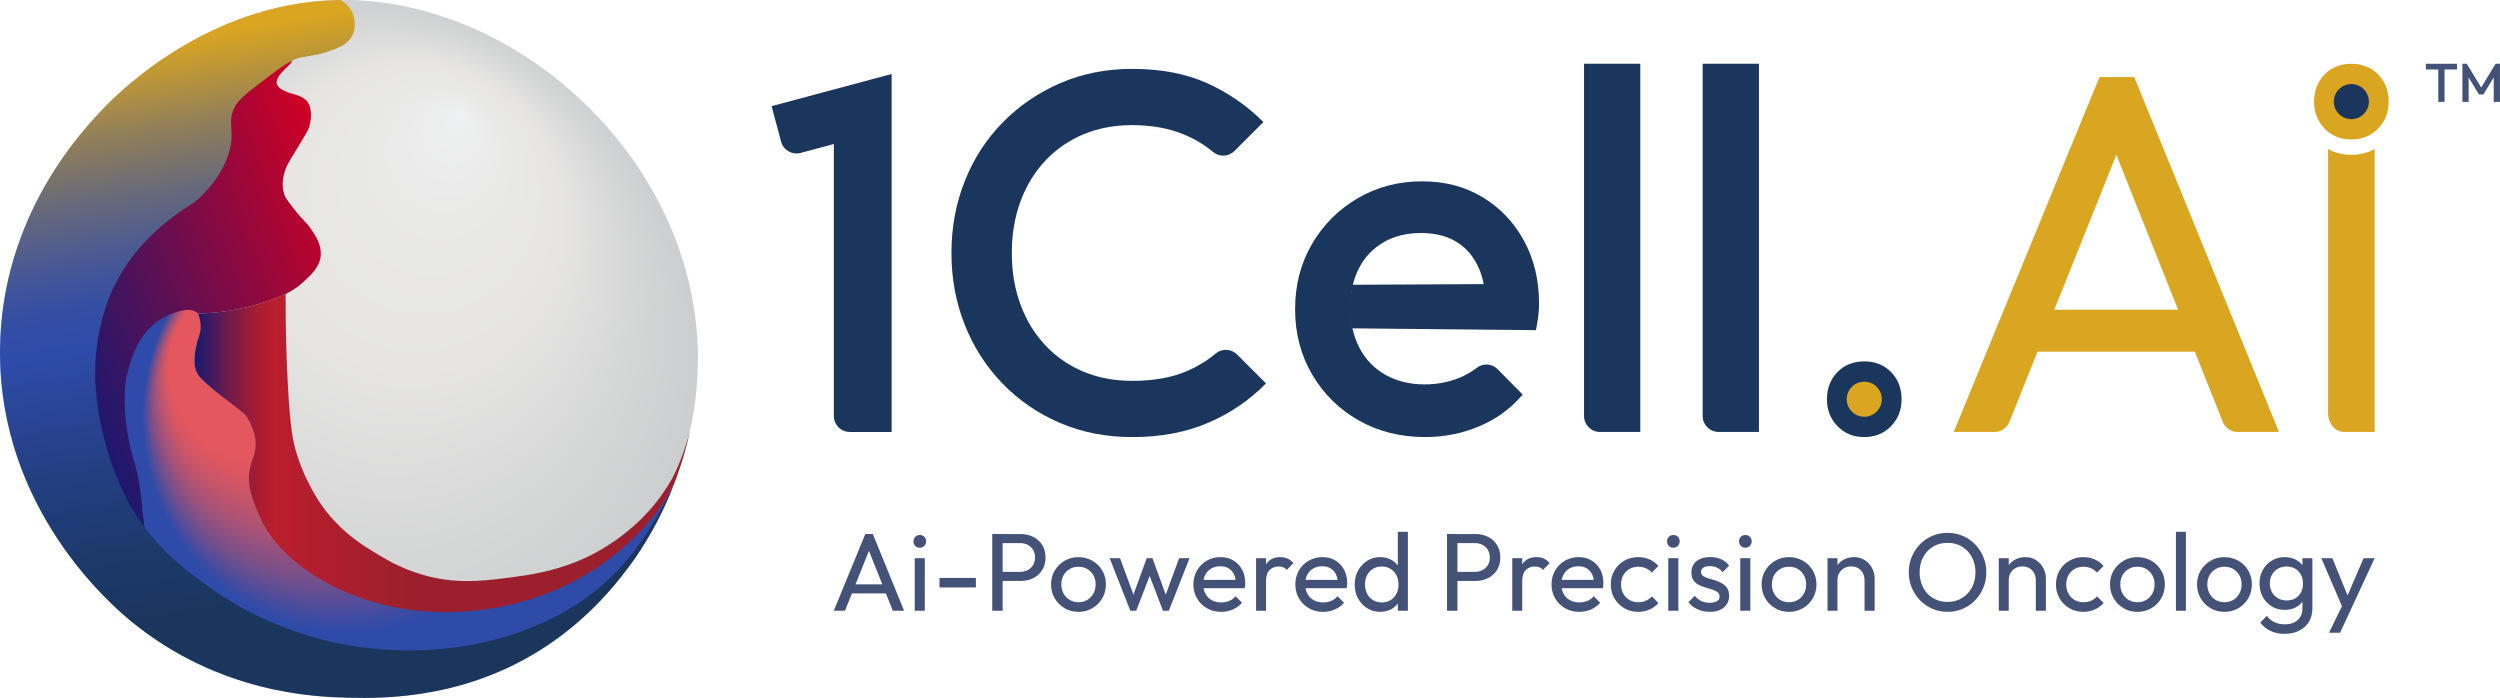 <svg xmlns="http://www.w3.org/2000/svg" xmlns:xlink="http://www.w3.org/1999/xlink" id="Layer_2" data-name="Layer 2" viewBox="0 0 1569.67 438.2"><defs><style>      .cls-1 {        fill: none;      }      .cls-2 {        fill: #1a365d;      }      .cls-3 {        fill: #445278;      }      .cls-4 {        fill: url(#radial-gradient-2);      }      .cls-5 {        fill: url(#linear-gradient-3);      }      .cls-6 {        fill: url(#linear-gradient-2);      }      .cls-7 {        fill: url(#radial-gradient);      }      .cls-8 {        fill: url(#linear-gradient);      }      .cls-9 {        fill: #daa520;      }      .cls-10 {        clip-path: url(#clippath);      }    </style><clipPath id="clippath"><path class="cls-1" d="M.01,219.06c-1.09,100.47,70.46,161.3,82.29,171,55.28,45.33,115.36,47.56,136.76,48.03,22.87.5,77.12.92,128.95-35.81,56.57-40.1,92.22-111.67,90.1-183.21C434.58,100.07,327.18,1.91,219.06.03,134.55-1.45,75.89,56.86,66.22,66.76,51.71,81.64.92,135.29.01,219.06Z"></path></clipPath><radialGradient id="radial-gradient" cx="839.53" cy="705.13" fx="757.74" fy="539.08" r="247.69" gradientTransform="translate(949.63 -420.26) rotate(-180) scale(.87 -.91)" gradientUnits="userSpaceOnUse"><stop offset="0" stop-color="#e8e8e6"></stop><stop offset="0" stop-color="#eff0f1"></stop><stop offset=".18" stop-color="#e9e9e8"></stop><stop offset=".43" stop-color="#e6e5e4"></stop><stop offset=".72" stop-color="#d6d7d7"></stop><stop offset="1" stop-color="#cccecf"></stop></radialGradient><linearGradient id="linear-gradient" x1="1073.14" y1="57.34" x2="1267.77" y2="19.02" gradientTransform="translate(1114.61 -449.61) rotate(148.86) scale(1 -1)" gradientUnits="userSpaceOnUse"><stop offset="0" stop-color="#cf0024"></stop><stop offset="1" stop-color="#191970"></stop></linearGradient><radialGradient id="radial-gradient-2" cx="852.49" cy="790.85" fx="852.49" fy="657.28" r="152.81" gradientTransform="translate(-731.95 622.32) rotate(-63.67) scale(.9 .88) skewX(-1.87)" gradientUnits="userSpaceOnUse"><stop offset=".4" stop-color="#e5575e"></stop><stop offset=".46" stop-color="#dd5661"></stop><stop offset=".55" stop-color="#c85569"></stop><stop offset=".67" stop-color="#a65278"></stop><stop offset=".8" stop-color="#764f8b"></stop><stop offset=".94" stop-color="#3a4ba4"></stop><stop offset=".97" stop-color="#2e4baa"></stop></radialGradient><linearGradient id="linear-gradient-2" x1="1151.98" y1="284.45" x2="1468.69" y2="284.45" gradientTransform="translate(1590.72) rotate(-180) scale(1 -1)" gradientUnits="userSpaceOnUse"><stop offset=".56" stop-color="#9b1f2d"></stop><stop offset=".84" stop-color="#bb1e2d"></stop><stop offset=".86" stop-color="#b21d30"></stop><stop offset=".89" stop-color="#991c3a"></stop><stop offset=".93" stop-color="#721b4b"></stop><stop offset=".97" stop-color="#3b1a61"></stop><stop offset="1" stop-color="#191970"></stop></linearGradient><linearGradient id="linear-gradient-3" x1="912.72" y1="180.07" x2="1247.05" y2="-60.98" gradientTransform="translate(-341.76 1149.84) rotate(-62.72)" gradientUnits="userSpaceOnUse"><stop offset=".11" stop-color="#1a365d"></stop><stop offset=".21" stop-color="#1c3867"></stop><stop offset=".38" stop-color="#244085"></stop><stop offset=".55" stop-color="#2e4baa"></stop><stop offset=".61" stop-color="#344ea4"></stop><stop offset=".68" stop-color="#485895"></stop><stop offset=".77" stop-color="#67697b"></stop><stop offset=".87" stop-color="#938058"></stop><stop offset=".97" stop-color="#ca9d2c"></stop><stop offset="1" stop-color="#daa520"></stop></linearGradient></defs><g id="Layer_1-2" data-name="Layer 1"><g><g><g><path class="cls-2" d="M559.82,46.46h0s-36.28,9.72-36.28,9.72h0l-39.08,10.47,5.97,22.29c1.43,5.33,6.91,8.5,12.25,7.07l20.86-5.59v170.8c0,5.52,4.48,10,10,10h26.28V46.46s0,0,0,0Z"></path><path class="cls-2" d="M710.73,274.42c-16.27,0-31.31-2.95-45.11-8.83-13.81-5.89-25.85-14.13-36.12-24.73-10.28-10.6-18.2-22.9-23.76-36.92-5.57-14.02-8.35-29.06-8.35-45.11s2.78-31.09,8.35-45.11c5.56-14.02,13.48-26.27,23.76-36.76,10.27-10.48,22.31-18.73,36.12-24.72,13.81-5.99,28.84-8.99,45.11-8.99,18.19,0,33.92,3,47.2,8.99,13.27,5.99,25.05,14.13,35.32,24.4l-18.15,18.15c-3.64,3.64-9.48,3.94-13.43.64-5.21-4.35-11.11-7.94-17.7-10.76-9.53-4.06-20.61-6.1-33.23-6.1-11.13,0-21.3,1.93-30.5,5.78-9.21,3.85-17.18,9.37-23.92,16.54-6.74,7.17-11.94,15.68-15.57,25.52-3.64,9.85-5.46,20.66-5.46,32.43s1.82,22.59,5.46,32.43c3.64,9.85,8.83,18.36,15.57,25.53,6.74,7.17,14.72,12.68,23.92,16.54,9.2,3.85,19.37,5.78,30.5,5.78,13.7,0,25.31-2.09,34.84-6.26,6.59-2.89,12.49-6.52,17.7-10.89,3.96-3.32,9.8-3.03,13.45.62l18.14,18.14c-10.28,10.49-22.37,18.73-36.29,24.72-13.91,5.99-29.86,8.99-47.84,8.99Z"></path><path class="cls-2" d="M931.54,178.42c-.58-3.39-1.73-7.67-4.08-12.2-1.22-2.35-3.48-6.6-8.03-10.69-1.71-1.54-3.58-2.9-5.61-4.08-5.89-3.42-13.12-5.14-21.67-5.14-8.99,0-16.81,1.92-23.44,5.78-6.64,3.85-11.78,9.26-15.41,16.21-3.65,6.96-5.46,15.25-5.46,24.88s1.93,18.09,5.78,25.37c3.85,7.28,9.31,12.9,16.37,16.86,7.06,3.96,15.19,5.94,24.4,5.94,7.92,0,15.25-1.39,21.99-4.17,3.94-1.62,7.52-3.68,10.76-6.18,3.98-3.07,9.58-2.81,13.11.76l15.78,16.01c-7.49,8.78-16.59,15.41-27.29,19.91-10.7,4.49-22.05,6.74-34.03,6.74-15.41,0-29.27-3.48-41.58-10.44-12.31-6.95-22.05-16.54-29.22-28.74-7.18-12.2-10.76-25.9-10.76-41.1s3.53-28.84,10.6-40.94c7.06-12.09,16.64-21.67,28.74-28.74,12.09-7.06,25.52-10.6,40.29-10.6s27.02,3.32,38.05,9.95c11.02,6.64,19.69,15.73,26.01,27.29,6.31,11.56,9.47,24.73,9.47,39.49,0,2.57-.16,5.19-.48,7.87-.32,2.68-.81,5.62-1.45,8.83-38.41-.38-76.82-.75-115.23-1.13-.72-3.53-1.31-7.93-1.32-13,0-5.68.73-10.56,1.58-14.37l82.14-.4Z"></path><path class="cls-2" d="M994.56,261.21V40.03h35.32v231.18h-25.32c-5.52,0-10-4.48-10-10Z"></path><path class="cls-2" d="M1069.05,261.21V40.03h35.32v231.18h-25.32c-5.52,0-10-4.48-10-10Z"></path><g><path class="cls-9" d="M1476.34,87.56c-6.85,0-12.47-2.3-16.86-6.9-4.39-4.6-6.58-10.22-6.58-16.86s2.19-12.52,6.58-17.02c4.39-4.5,10-6.74,16.86-6.74s12.46,2.25,16.85,6.74c4.39,4.49,6.58,10.17,6.58,17.02s-2.2,12.25-6.58,16.86c-4.39,4.6-10.01,6.9-16.85,6.9Z"></path><circle class="cls-2" cx="1476.34" cy="63.8" r="11.01"></circle></g><g><path class="cls-2" d="M1170.51,274.42c-6.85,0-12.47-2.3-16.86-6.9-4.39-4.6-6.58-10.22-6.58-16.86s2.19-12.52,6.58-17.02c4.39-4.5,10-6.74,16.86-6.74s12.46,2.25,16.85,6.74c4.39,4.49,6.58,10.17,6.58,17.02s-2.2,12.25-6.58,16.86c-4.39,4.6-10.01,6.9-16.85,6.9Z"></path><circle class="cls-9" cx="1170.51" cy="250.66" r="11.01"></circle></g><path class="cls-9" d="M1340.04,48.38h-21.84l-91.51,222.83h25.66c4.09,0,7.76-2.49,9.28-6.28l17.67-44.13h98.75l17.59,44.11c1.52,3.8,5.2,6.3,9.29,6.3h25.97l-90.87-222.83ZM1289.85,194.47l38.94-97.27,38.78,97.27h-77.72Z"></path><path class="cls-9" d="M1476.34,97.2c-5.53,0-10.4-1.23-14.61-3.68v165.95c0,6.48,4.48,11.73,10,11.73h19.22V93.53c-4.22,2.45-9.08,3.68-14.61,3.68Z"></path></g><g><path class="cls-3" d="M523.51,383.47l19.79-48.18h4.72l19.65,48.18h-7.08l-16.25-40.75h2.5l-16.31,40.75h-7.01ZM532.95,372.57v-5.69h25.34v5.69h-25.34Z"></path><path class="cls-3" d="M577.52,343.9c-1.16,0-2.11-.38-2.85-1.15-.74-.76-1.11-1.72-1.11-2.88s.37-2.05,1.11-2.81c.74-.76,1.69-1.15,2.85-1.15s2.11.38,2.85,1.15,1.11,1.7,1.11,2.81-.37,2.12-1.11,2.88-1.69,1.15-2.85,1.15ZM574.33,383.47v-32.98h6.32v32.98h-6.32Z"></path><path class="cls-3" d="M589.88,368.82v-5.97h22.84v5.97h-22.84Z"></path><path class="cls-3" d="M623,383.47v-48.18h6.53v48.18h-6.53ZM627.37,364.73v-5.69h13.12c1.81,0,3.41-.37,4.82-1.11,1.41-.74,2.52-1.78,3.33-3.12.81-1.34,1.21-2.94,1.21-4.79s-.41-3.45-1.21-4.79c-.81-1.34-1.92-2.38-3.33-3.12-1.41-.74-3.02-1.11-4.82-1.11h-13.12v-5.69h13.47c2.96,0,5.62.6,7.98,1.81,2.36,1.2,4.22,2.91,5.59,5.1,1.36,2.2,2.05,4.8,2.05,7.81s-.68,5.55-2.05,7.78c-1.37,2.22-3.23,3.93-5.59,5.14-2.36,1.2-5.02,1.81-7.98,1.81h-13.47Z"></path><path class="cls-3" d="M677.08,384.16c-3.19,0-6.09-.76-8.68-2.29-2.59-1.53-4.65-3.6-6.18-6.21-1.53-2.61-2.29-5.54-2.29-8.78s.76-6.08,2.29-8.64c1.53-2.57,3.59-4.62,6.18-6.14,2.59-1.53,5.48-2.29,8.68-2.29s6.17.75,8.78,2.26c2.61,1.5,4.69,3.55,6.21,6.14,1.53,2.59,2.29,5.48,2.29,8.68s-.76,6.17-2.29,8.78c-1.53,2.62-3.6,4.69-6.21,6.21s-5.54,2.29-8.78,2.29ZM677.08,378.12c2.13,0,4-.49,5.62-1.46,1.62-.97,2.89-2.3,3.82-3.99.92-1.69,1.39-3.62,1.39-5.8s-.48-4.03-1.42-5.69c-.95-1.67-2.22-2.97-3.82-3.92-1.6-.95-3.46-1.42-5.59-1.42s-3.87.47-5.49,1.42c-1.62.95-2.89,2.26-3.82,3.92-.93,1.67-1.39,3.57-1.39,5.69s.46,4.11,1.39,5.8c.92,1.69,2.2,3.02,3.82,3.99,1.62.97,3.45,1.46,5.49,1.46Z"></path><path class="cls-3" d="M709.71,383.47l-12.98-32.98h6.53l9.44,25.69h-2.08l9.37-25.69h3.61l9.37,25.69h-2.08l9.44-25.69h6.53l-12.98,32.98h-3.68l-9.51-24.85h2.29l-9.58,24.85h-3.68Z"></path><path class="cls-3" d="M766.71,384.16c-3.33,0-6.31-.75-8.92-2.26-2.62-1.5-4.69-3.55-6.21-6.14-1.53-2.59-2.29-5.53-2.29-8.82s.75-6.16,2.26-8.75c1.5-2.59,3.54-4.64,6.11-6.14,2.57-1.5,5.45-2.26,8.64-2.26,3.01,0,5.69.69,8.05,2.08,2.36,1.39,4.2,3.31,5.52,5.76,1.32,2.45,1.98,5.25,1.98,8.4,0,.46-.02.96-.07,1.49-.05.53-.14,1.12-.28,1.77h-27.84v-5.21h24.51l-2.29,2.01c0-2.22-.39-4.11-1.18-5.66-.79-1.55-1.9-2.75-3.33-3.61-1.43-.86-3.17-1.28-5.21-1.28s-4,.46-5.62,1.39c-1.62.93-2.87,2.22-3.75,3.89-.88,1.67-1.32,3.63-1.32,5.9s.46,4.34,1.39,6.07c.92,1.74,2.24,3.08,3.96,4.03,1.71.95,3.68,1.42,5.9,1.42,1.85,0,3.55-.32,5.1-.97,1.55-.65,2.88-1.62,3.99-2.92l4.03,4.1c-1.62,1.85-3.56,3.26-5.83,4.24-2.27.97-4.7,1.46-7.29,1.46Z"></path><path class="cls-3" d="M788.65,383.47v-32.98h6.25v32.98h-6.25ZM794.89,364.73l-2.36-1.11c0-4.21.97-7.57,2.92-10.07,1.94-2.5,4.74-3.75,8.4-3.75,1.67,0,3.17.29,4.51.87,1.34.58,2.59,1.54,3.75,2.88l-4.1,4.24c-.69-.74-1.46-1.27-2.29-1.6-.83-.32-1.81-.49-2.92-.49-2.31,0-4.21.74-5.69,2.22s-2.22,3.75-2.22,6.8Z"></path><path class="cls-3" d="M830.72,384.16c-3.33,0-6.31-.75-8.92-2.26-2.62-1.5-4.69-3.55-6.21-6.14-1.53-2.59-2.29-5.53-2.29-8.82s.75-6.16,2.26-8.75c1.5-2.59,3.54-4.64,6.11-6.14,2.57-1.5,5.45-2.26,8.64-2.26,3.01,0,5.69.69,8.05,2.08,2.36,1.39,4.2,3.31,5.52,5.76,1.32,2.45,1.98,5.25,1.98,8.4,0,.46-.02.96-.07,1.49-.05.53-.14,1.12-.28,1.77h-27.84v-5.21h24.51l-2.29,2.01c0-2.22-.39-4.11-1.18-5.66-.79-1.55-1.9-2.75-3.33-3.61-1.43-.86-3.17-1.28-5.21-1.28s-4,.46-5.62,1.39c-1.62.93-2.87,2.22-3.75,3.89-.88,1.67-1.32,3.63-1.32,5.9s.46,4.34,1.39,6.07c.92,1.74,2.24,3.08,3.96,4.03,1.71.95,3.68,1.42,5.9,1.42,1.85,0,3.55-.32,5.1-.97,1.55-.65,2.88-1.62,3.99-2.92l4.03,4.1c-1.62,1.85-3.56,3.26-5.83,4.24-2.27.97-4.7,1.46-7.29,1.46Z"></path><path class="cls-3" d="M866.54,384.16c-3.01,0-5.72-.75-8.12-2.26-2.41-1.5-4.32-3.55-5.73-6.14-1.41-2.59-2.12-5.51-2.12-8.75s.71-6.15,2.12-8.75c1.41-2.59,3.32-4.65,5.73-6.18,2.41-1.53,5.11-2.29,8.12-2.29,2.5,0,4.74.52,6.73,1.56,1.99,1.04,3.6,2.48,4.83,4.3,1.23,1.83,1.91,3.95,2.05,6.35v9.93c-.14,2.36-.81,4.47-2.01,6.32-1.2,1.85-2.8,3.3-4.79,4.34-1.99,1.04-4.26,1.56-6.8,1.56ZM867.58,378.26c2.08,0,3.91-.49,5.49-1.46,1.57-.97,2.8-2.3,3.68-3.99.88-1.69,1.32-3.62,1.32-5.8s-.44-4.18-1.32-5.87c-.88-1.69-2.11-3.02-3.68-3.99-1.57-.97-3.4-1.46-5.49-1.46s-3.91.47-5.48,1.42c-1.57.95-2.81,2.27-3.71,3.96-.9,1.69-1.35,3.65-1.35,5.87s.45,4.19,1.35,5.9c.9,1.71,2.15,3.04,3.75,3.99,1.6.95,3.41,1.42,5.45,1.42ZM883.97,383.47h-6.32v-8.89l1.18-8.05-1.18-7.98v-24.65h6.32v49.57Z"></path><path class="cls-3" d="M908.54,383.47v-48.18h6.53v48.18h-6.53ZM912.92,364.73v-5.69h13.12c1.81,0,3.41-.37,4.82-1.11,1.41-.74,2.52-1.78,3.33-3.12.81-1.34,1.21-2.94,1.21-4.79s-.41-3.45-1.21-4.79c-.81-1.34-1.92-2.38-3.33-3.12-1.41-.74-3.02-1.11-4.82-1.11h-13.12v-5.69h13.47c2.96,0,5.62.6,7.98,1.81,2.36,1.2,4.22,2.91,5.59,5.1,1.36,2.2,2.05,4.8,2.05,7.81s-.68,5.55-2.05,7.78c-1.37,2.22-3.23,3.93-5.59,5.14-2.36,1.2-5.02,1.81-7.98,1.81h-13.47Z"></path><path class="cls-3" d="M949.5,383.47v-32.98h6.25v32.98h-6.25ZM955.75,364.73l-2.36-1.11c0-4.21.97-7.57,2.92-10.07,1.94-2.5,4.74-3.75,8.4-3.75,1.67,0,3.17.29,4.51.87,1.34.58,2.59,1.54,3.75,2.88l-4.1,4.24c-.69-.74-1.46-1.27-2.29-1.6-.83-.32-1.81-.49-2.92-.49-2.31,0-4.21.74-5.69,2.22s-2.22,3.75-2.22,6.8Z"></path><path class="cls-3" d="M991.58,384.16c-3.33,0-6.31-.75-8.92-2.26-2.62-1.5-4.69-3.55-6.21-6.14-1.53-2.59-2.29-5.53-2.29-8.82s.75-6.16,2.26-8.75c1.5-2.59,3.54-4.64,6.11-6.14,2.57-1.5,5.45-2.26,8.64-2.26,3.01,0,5.69.69,8.05,2.08,2.36,1.39,4.2,3.31,5.52,5.76,1.32,2.45,1.98,5.25,1.98,8.4,0,.46-.02.96-.07,1.49-.05.53-.14,1.12-.28,1.77h-27.84v-5.21h24.51l-2.29,2.01c0-2.22-.39-4.11-1.18-5.66-.79-1.55-1.9-2.75-3.33-3.61-1.43-.86-3.17-1.28-5.21-1.28s-4,.46-5.62,1.39c-1.62.93-2.87,2.22-3.75,3.89-.88,1.67-1.32,3.63-1.32,5.9s.46,4.34,1.39,6.07c.92,1.74,2.24,3.08,3.96,4.03,1.71.95,3.68,1.42,5.9,1.42,1.85,0,3.55-.32,5.1-.97,1.55-.65,2.88-1.62,3.99-2.92l4.03,4.1c-1.62,1.85-3.56,3.26-5.83,4.24-2.27.97-4.7,1.46-7.29,1.46Z"></path><path class="cls-3" d="M1028.58,384.16c-3.24,0-6.17-.76-8.78-2.29-2.62-1.53-4.68-3.6-6.18-6.21-1.5-2.61-2.26-5.52-2.26-8.71s.75-6.16,2.26-8.75c1.5-2.59,3.56-4.64,6.18-6.14,2.61-1.5,5.54-2.26,8.78-2.26,2.54,0,4.9.47,7.08,1.42,2.18.95,4.05,2.33,5.62,4.13l-4.17,4.17c-1.02-1.2-2.27-2.12-3.75-2.74-1.48-.63-3.08-.94-4.79-.94-2.08,0-3.93.47-5.55,1.42-1.62.95-2.89,2.26-3.82,3.92-.93,1.67-1.39,3.59-1.39,5.76s.46,4.1,1.39,5.76c.92,1.67,2.2,2.99,3.82,3.96,1.62.97,3.47,1.46,5.55,1.46,1.76,0,3.37-.31,4.82-.94,1.46-.63,2.72-1.54,3.78-2.74l4.1,4.16c-1.53,1.76-3.39,3.13-5.59,4.1-2.2.97-4.57,1.46-7.12,1.46Z"></path><path class="cls-3" d="M1050.66,343.9c-1.16,0-2.11-.38-2.85-1.15-.74-.76-1.11-1.72-1.11-2.88s.37-2.05,1.11-2.81c.74-.76,1.69-1.15,2.85-1.15s2.11.38,2.85,1.15,1.11,1.7,1.11,2.81-.37,2.12-1.11,2.88c-.74.76-1.69,1.15-2.85,1.15ZM1047.46,383.47v-32.98h6.32v32.98h-6.32Z"></path><path class="cls-3" d="M1073.5,384.16c-1.85,0-3.61-.24-5.28-.73-1.67-.49-3.18-1.18-4.55-2.08-1.37-.9-2.56-1.98-3.58-3.23l4.03-4.03c1.2,1.48,2.59,2.58,4.16,3.3,1.57.72,3.33,1.08,5.28,1.08s3.45-.34,4.51-1.01c1.06-.67,1.6-1.61,1.6-2.81s-.43-2.14-1.28-2.81c-.86-.67-1.96-1.23-3.3-1.67-1.34-.44-2.77-.87-4.27-1.29-1.5-.42-2.93-.97-4.27-1.67-1.34-.69-2.44-1.65-3.3-2.88s-1.28-2.84-1.28-4.83.47-3.71,1.42-5.17c.95-1.46,2.3-2.58,4.06-3.37,1.76-.79,3.86-1.18,6.32-1.18,2.59,0,4.89.45,6.91,1.35,2.01.9,3.67,2.26,4.96,4.06l-4.03,4.03c-.97-1.2-2.13-2.13-3.47-2.78-1.34-.65-2.87-.97-4.58-.97-1.81,0-3.18.32-4.13.97-.95.65-1.42,1.5-1.42,2.57s.42,1.97,1.25,2.57c.83.6,1.93,1.11,3.3,1.53,1.36.42,2.79.85,4.27,1.29,1.48.44,2.89,1.03,4.24,1.77,1.34.74,2.44,1.74,3.3,2.99.86,1.25,1.28,2.89,1.28,4.93,0,3.1-1.1,5.55-3.3,7.36-2.2,1.8-5.15,2.71-8.85,2.71Z"></path><path class="cls-3" d="M1095.85,343.9c-1.16,0-2.11-.38-2.85-1.15-.74-.76-1.11-1.72-1.11-2.88s.37-2.05,1.11-2.81c.74-.76,1.69-1.15,2.85-1.15s2.11.38,2.85,1.15,1.11,1.7,1.11,2.81-.37,2.12-1.11,2.88-1.69,1.15-2.85,1.15ZM1092.66,383.47v-32.98h6.32v32.98h-6.32Z"></path><path class="cls-3" d="M1123.21,384.16c-3.19,0-6.09-.76-8.68-2.29-2.59-1.53-4.65-3.6-6.18-6.21-1.53-2.61-2.29-5.54-2.29-8.78s.76-6.08,2.29-8.64c1.53-2.57,3.59-4.62,6.18-6.14,2.59-1.53,5.48-2.29,8.68-2.29s6.17.75,8.78,2.26c2.61,1.5,4.69,3.55,6.21,6.14s2.29,5.48,2.29,8.68-.76,6.17-2.29,8.78c-1.53,2.62-3.6,4.69-6.21,6.21-2.61,1.53-5.54,2.29-8.78,2.29ZM1123.21,378.12c2.13,0,4-.49,5.62-1.46,1.62-.97,2.89-2.3,3.82-3.99.92-1.69,1.39-3.62,1.39-5.8s-.48-4.03-1.42-5.69c-.95-1.67-2.22-2.97-3.82-3.92-1.6-.95-3.46-1.42-5.59-1.42s-3.87.47-5.49,1.42c-1.62.95-2.89,2.26-3.82,3.92-.93,1.67-1.39,3.57-1.39,5.69s.46,4.11,1.39,5.8c.92,1.69,2.2,3.02,3.82,3.99,1.62.97,3.45,1.46,5.49,1.46Z"></path><path class="cls-3" d="M1147.43,383.47v-32.98h6.25v32.98h-6.25ZM1170.69,383.47v-19.23c0-2.5-.78-4.56-2.33-6.18-1.55-1.62-3.58-2.43-6.08-2.43-1.67,0-3.15.37-4.44,1.11-1.3.74-2.31,1.76-3.05,3.05-.74,1.3-1.11,2.78-1.11,4.44l-2.57-1.46c0-2.5.56-4.72,1.67-6.66,1.11-1.94,2.66-3.48,4.65-4.62,1.99-1.13,4.24-1.7,6.73-1.7s4.71.63,6.63,1.87c1.92,1.25,3.44,2.88,4.55,4.89,1.11,2.01,1.67,4.15,1.67,6.42v20.48h-6.32Z"></path><path class="cls-3" d="M1222.9,384.16c-3.42,0-6.62-.64-9.58-1.91-2.96-1.27-5.55-3.05-7.78-5.35-2.22-2.29-3.96-4.94-5.21-7.95-1.25-3.01-1.87-6.22-1.87-9.65s.63-6.7,1.87-9.69c1.25-2.98,2.97-5.61,5.17-7.88,2.2-2.27,4.77-4.03,7.71-5.28,2.94-1.25,6.12-1.87,9.55-1.87s6.61.62,9.55,1.87c2.94,1.25,5.52,3.01,7.74,5.28,2.22,2.27,3.96,4.91,5.21,7.92s1.87,6.25,1.87,9.72-.63,6.64-1.87,9.65c-1.25,3.01-2.97,5.65-5.17,7.91-2.2,2.27-4.77,4.04-7.71,5.31-2.94,1.27-6.1,1.91-9.48,1.91ZM1222.76,377.92c3.42,0,6.46-.8,9.1-2.4,2.64-1.6,4.71-3.79,6.21-6.6,1.5-2.8,2.26-6,2.26-9.61,0-2.68-.43-5.15-1.29-7.39-.86-2.24-2.07-4.2-3.64-5.87-1.57-1.67-3.43-2.95-5.55-3.85-2.13-.9-4.49-1.35-7.08-1.35-3.43,0-6.45.79-9.06,2.36-2.62,1.57-4.68,3.75-6.18,6.53-1.5,2.78-2.26,5.97-2.26,9.58,0,2.68.43,5.17,1.28,7.46.86,2.29,2.06,4.26,3.61,5.9,1.55,1.64,3.4,2.93,5.55,3.85,2.15.93,4.5,1.39,7.05,1.39Z"></path><path class="cls-3" d="M1254.97,383.47v-32.98h6.25v32.98h-6.25ZM1278.23,383.47v-19.23c0-2.5-.78-4.56-2.33-6.18-1.55-1.62-3.58-2.43-6.08-2.43-1.67,0-3.15.37-4.44,1.11-1.3.74-2.31,1.76-3.05,3.05-.74,1.3-1.11,2.78-1.11,4.44l-2.57-1.46c0-2.5.56-4.72,1.67-6.66s2.66-3.48,4.65-4.62c1.99-1.13,4.24-1.7,6.73-1.7s4.71.63,6.63,1.87c1.92,1.25,3.44,2.88,4.55,4.89,1.11,2.01,1.67,4.15,1.67,6.42v20.48h-6.32Z"></path><path class="cls-3" d="M1308.08,384.16c-3.24,0-6.17-.76-8.78-2.29-2.62-1.53-4.68-3.6-6.18-6.21-1.5-2.61-2.26-5.52-2.26-8.71s.75-6.16,2.26-8.75c1.5-2.59,3.56-4.64,6.18-6.14,2.61-1.5,5.54-2.26,8.78-2.26,2.54,0,4.9.47,7.08,1.42,2.18.95,4.05,2.33,5.62,4.13l-4.17,4.17c-1.02-1.2-2.27-2.12-3.75-2.74-1.48-.63-3.08-.94-4.79-.94-2.08,0-3.93.47-5.55,1.42-1.62.95-2.89,2.26-3.82,3.92-.93,1.67-1.39,3.59-1.39,5.76s.46,4.1,1.39,5.76c.92,1.67,2.2,2.99,3.82,3.96,1.62.97,3.47,1.46,5.55,1.46,1.76,0,3.37-.31,4.82-.94,1.46-.63,2.72-1.54,3.78-2.74l4.1,4.16c-1.53,1.76-3.39,3.13-5.59,4.1-2.2.97-4.57,1.46-7.12,1.46Z"></path><path class="cls-3" d="M1341.96,384.16c-3.19,0-6.09-.76-8.68-2.29-2.59-1.53-4.65-3.6-6.18-6.21-1.53-2.61-2.29-5.54-2.29-8.78s.76-6.08,2.29-8.64c1.53-2.57,3.59-4.62,6.18-6.14,2.59-1.53,5.48-2.29,8.68-2.29s6.17.75,8.78,2.26c2.61,1.5,4.69,3.55,6.21,6.14,1.53,2.59,2.29,5.48,2.29,8.68s-.76,6.17-2.29,8.78c-1.53,2.62-3.6,4.69-6.21,6.21s-5.54,2.29-8.78,2.29ZM1341.96,378.12c2.13,0,4-.49,5.62-1.46,1.62-.97,2.89-2.3,3.82-3.99.92-1.69,1.39-3.62,1.39-5.8s-.48-4.03-1.42-5.69c-.95-1.67-2.22-2.97-3.82-3.92-1.6-.95-3.46-1.42-5.59-1.42s-3.87.47-5.49,1.42c-1.62.95-2.89,2.26-3.82,3.92-.93,1.67-1.39,3.57-1.39,5.69s.46,4.11,1.39,5.8c.92,1.69,2.2,3.02,3.82,3.99,1.62.97,3.45,1.46,5.49,1.46Z"></path><path class="cls-3" d="M1366.19,383.47v-49.57h6.25v49.57h-6.25Z"></path><path class="cls-3" d="M1396.6,384.16c-3.19,0-6.09-.76-8.68-2.29-2.59-1.53-4.65-3.6-6.18-6.21-1.53-2.61-2.29-5.54-2.29-8.78s.76-6.08,2.29-8.64c1.53-2.57,3.59-4.62,6.18-6.14,2.59-1.53,5.48-2.29,8.68-2.29s6.17.75,8.78,2.26c2.61,1.5,4.69,3.55,6.21,6.14,1.53,2.59,2.29,5.48,2.29,8.68s-.76,6.17-2.29,8.78c-1.53,2.62-3.6,4.69-6.21,6.21s-5.54,2.29-8.78,2.29ZM1396.6,378.12c2.13,0,4-.49,5.62-1.46,1.62-.97,2.89-2.3,3.82-3.99.92-1.69,1.39-3.62,1.39-5.8s-.48-4.03-1.42-5.69c-.95-1.67-2.22-2.97-3.82-3.92-1.6-.95-3.46-1.42-5.59-1.42s-3.87.47-5.49,1.42c-1.62.95-2.89,2.26-3.82,3.92-.93,1.67-1.39,3.57-1.39,5.69s.46,4.11,1.39,5.8c.92,1.69,2.2,3.02,3.82,3.99,1.62.97,3.45,1.46,5.49,1.46Z"></path><path class="cls-3" d="M1434.51,382.92c-3.01,0-5.71-.72-8.09-2.15-2.38-1.43-4.27-3.41-5.66-5.94-1.39-2.52-2.08-5.36-2.08-8.5s.68-5.96,2.05-8.44c1.36-2.48,3.25-4.44,5.66-5.9,2.41-1.46,5.09-2.19,8.05-2.19,2.59,0,4.89.51,6.91,1.53,2.01,1.02,3.6,2.44,4.76,4.27,1.16,1.83,1.81,3.97,1.94,6.42v8.75c-.14,2.41-.8,4.52-1.98,6.35s-2.77,3.25-4.76,4.27c-1.99,1.02-4.26,1.53-6.8,1.53ZM1434.51,397.98c-3.43,0-6.43-.63-9.03-1.87-2.59-1.25-4.7-3.01-6.32-5.28l4.1-4.1c1.34,1.71,2.94,3.02,4.79,3.92,1.85.9,4.05,1.35,6.6,1.35,3.33,0,5.99-.89,7.98-2.67,1.99-1.78,2.99-4.18,2.99-7.19v-8.19l1.11-7.43-1.11-7.36v-8.68h6.25v31.66c0,3.15-.73,5.91-2.19,8.3-1.46,2.38-3.5,4.24-6.11,5.55-2.62,1.32-5.64,1.98-9.06,1.98ZM1435.69,377.01c2.08,0,3.89-.44,5.42-1.32,1.53-.88,2.72-2.12,3.58-3.71.86-1.6,1.28-3.46,1.28-5.59s-.43-3.99-1.28-5.59c-.86-1.6-2.06-2.85-3.61-3.75-1.55-.9-3.34-1.35-5.38-1.35s-3.91.45-5.48,1.35c-1.57.9-2.81,2.15-3.71,3.75-.9,1.6-1.35,3.44-1.35,5.52s.45,3.93,1.35,5.55c.9,1.62,2.15,2.88,3.75,3.78,1.6.9,3.41,1.35,5.45,1.35Z"></path><path class="cls-3" d="M1471.79,383.75l-14.3-33.26h6.94l10.62,26.03h-2.22l11.18-26.03h6.94l-15.41,33.26h-3.75ZM1462.34,397.29l9.65-19.93,3.54,6.39-6.25,13.54h-6.94Z"></path></g></g><g><path class="cls-3" d="M1523.13,43.63v-3.59h19.53v3.59h-19.53ZM1530.92,63.97v-23.26h3.93v23.26h-3.93Z"></path><path class="cls-3" d="M1546.07,63.97v-23.94h2.73l9.95,16.38h-1.78l9.95-16.38h2.74v23.94h-3.93v-17.03l.89.24-7.39,12.14h-2.74l-7.39-12.14.89-.24v17.03h-3.93Z"></path></g><g class="cls-10"><g><path class="cls-7" d="M-.88,219.06c-1.09,100.81,70.75,161.84,82.63,171.58,55.5,45.49,115.83,47.72,137.31,48.19,22.96.5,77.43.93,129.47-35.93,56.8-40.23,92.6-112.05,90.47-183.83C435.46,99.67,327.62,1.18,219.06-.71c-84.86-1.48-143.76,57.02-153.46,66.96C51.03,81.17.03,135-.88,219.06Z"></path><path class="cls-8" d="M93.53,334.94c-2.63-14.75-5.26-29.5-7.89-44.25-1.83-5.99-4.08-14.72-5.41-25.53-.45-3.68-.86-6.98-.93-11.33-.11-6.59-.19-18.99,6.17-32.55,4.64-9.89,11.1-16.4,15.4-19.4,3.37-2.35,7.01-3.85,7.01-3.85,3.31-1.36,5.87-1.84,7.62-2.16,3.12-.56,4.61-.45,5.84-.16,1.28.3,2.29.78,2.95,1.15,4.59-.09,9.94-.42,15.89-1.21,2.61-.35,9.03-1.23,17.35-3.41,8.32-2.18,15.61-4.9,21.79-7.64,2.81-1.35,6.92-3.67,11.12-7.53,4.97-4.56,10.54-9.6,10.98-16.98.4-6.58-3.34-12.16-6.03-16.16-2.97-4.43-4.42-4.62-11.06-13.01-4.77-6.03-5.47-7.76-5.85-8.89-2.01-6.02-.47-11.65.4-14.65.81-2.82,1.61-4.21,8.14-14.95,6.06-9.99,6.86-11.25,7.48-14.05.39-1.76,2.28-10.27-2-15.12-.13-.15-.26-.28-.42-.42-3.5-3.08-6.9-3.31-10.35-4.52-1.98-.69-6.87-2.4-7.85-5.47-1.8-5.63,10.39-13.04,9.34-14.62-1-1.5-12.43,4.37-19.61,8.92,0,0-7.17,4.54-12.87,10.74-.44.48-.84.96-.84.96-1.47,1.78-6.83,8.46-7.72,18.14-.18,1.99.03,4.35.08,5.23.18,3.29.49,4.27.56,6.32.09,2.85-.38,4.92-.94,7.42-.46,2.04-2.16,8.89-7.43,16.4-.87,1.24-1.57,2.12-2.08,2.75-4.3,5.36-8.4,8.64-10.22,10.07-9.32,7.31-17.97,12.7-24.27,17.87-8.63,7.08-13.5,14.3-17.9,20.81-3.19,4.73-12.47,19.21-17.62,40.68-4.62,19.24-3.57,34.54-2.78,45.14.73,9.75,2.22,27.55,11.08,48.51,7.03,16.63,15.98,28.8,22.88,36.77Z"></path><path class="cls-4" d="M365.77,357.1c-6.16,3.58-9.39,5.26-12.25,6.66-3.36,1.64-7.25,3.39-11.61,5.1-11.07,4.33-20.36,6.49-26.6,7.92-2.5.57-7.3,1.66-13.32,2.62-6.75,1.08-19.18,2.99-34.77,2.05-10.1-.61-23.34-1.52-38.9-8.16-9.54-4.07-16.76-8.94-21.5-12.55-3.32-2.14-8.06-5.27-13.69-9.2-9.54-6.67-14.29-10.04-17.64-13.47-7.02-7.17-10.7-14.16-12.87-18.36-3.43-6.64-4.38-10.7-4.78-12.89-.28-1.48-.82-4.93-.62-9.39.42-9.81,3.96-11.62,3.52-19.45-.28-5.02-1.98-8.83-2.86-10.76-2.42-5.29-5.62-8.53-6.95-9.86-1.11-1.1-2.25-2.04-2.99-2.65-2.66-2.21-4.71-3.55-6.24-4.57-2.21-1.48-6.32-4.25-9.58-6.97-.88-.73-5.37-4.49-7.48-7.68-5.91-8.88.02-23.27,1.45-26.54.58-2.91,1.33-8.8-1.8-12.09-5.17-5.44-17.4.04-23.35,3.61-14.43,8.66-18.93,26.28-20.46,31.91-.99,3.62-1.51,7.04-1.51,7.04-.93,6.08-.75,11.02-.51,17.52.05,1.48.14,2.96.28,4.6.17,1.92.38,3.55.57,4.82.39,3.26,1.11,8.27,2.48,14.31,1.9,8.4,2.91,9.17,4.64,17.58.95,4.63,2.21,12.7,2.59,16.88.33,3.62.3,5.54.68,7.89,0,0,0,0,0,0,.64,3.53.72,6.24.75,6.64.36,6.52,16.77,21.94,18.67,23.71h0c5.8,5.17,13.45,11.5,22.9,18.05,16.03,11.13,29.29,17.4,32.39,18.85,5,2.33,20.9,9.49,42.78,14.34,31.13,6.9,58.48,5.58,76.75,3.17,25.53-3.36,58.18-7.61,89.65-32.06,36.69-28.51,50.44-67.88,55.37-85.51-3.16,9.17-9.49,23.6-22.36,37.42-7.71,8.29-15.6,14.04-21.98,17.93-7.52,4.85-13.95,8.71-18.85,11.56Z"></path><path class="cls-6" d="M386.71,339.08c-27.25,19.49-54.67,22.1-74.94,24.57-19.58,2.38-31.6.68-39.23-.95-17.3-3.7-29.26-10.88-36.72-15.43-8.49-5.17-19.67-12.12-30.38-25.41-2.25-2.79-12.59-15.92-19.11-36.87-2.51-8.05-4.22-16.52-5.7-45.32-.73-14.05-1.39-32.79-1.31-55.09-7.53,3.34-17.07,6.8-28.37,9.2-10.07,2.14-19.12,2.92-26.66,3.07.73,1.72,1.59,4.32,1.72,7.51.21,5.29-1.78,7.11-3.1,14.14-1.37,7.26-.88,10.84-.21,13.02.26.84.81,2.63,2.16,4.55.31.44.88,1.19,3.25,3.44,2.27,2.16,3.72,3.38,3.72,3.38,6.64,5.58,11.27,8.79,11.27,8.79,9.5,7.28,10.51,8.49,11.27,9.5,0,0,4.74,6.13,5.92,14.63,1.04,7.44-1.95,12-3.3,18.15-2.4,10.92,1.76,20.39,6.34,30.81,11.17,25.42,38.59,39.57,46.76,43.66,46.83,23.47,105.84,19.89,150.66-3.7,34.43-18.12,52.93-43.98,57.9-52.4,4.22-7.16,7.65-15.19,7.65-15.19.57-1.72,1.65-3.89,2.67-6.93.88-2.62,1.47-4.77,2.47-8.45.64-2.36,1.08-4.1,1.3-5,.04-.16.52-2.12,1.01-4.28,1.66-7.39,2.75-14.33,2.75-14.33.1-.66.87-5.53,1.43-10.83.25-2.33.43-4.46.45-4.74.05-.61.18-2.17.29-3.92.02-.35.09-1.41.09-1.41,0,0,0,.11,0,.11-2.5,37.64-16.73,63.09-16.73,63.09-12.21,21.85-28.83,34.01-35.3,38.64Z"></path><path class="cls-5" d="M414.68,320.46c6.13-10.59,10.34-19.91,13.08-26.55-1.58,5.43-4.07,12.96-7.94,21.63-2.86,6.42-5.42,11.06-8.1,15.92-5.1,9.23-10.57,18.03-14.21,23.3-19.63,28.44-51.78,49.65-53.64,50.86-6.73,4.37-22.01,13.73-43.37,21.38-9.74,3.49-59.26,20.41-122.98,7.65-11.98-2.4-35.38-7.27-62.58-21.77-10.38-5.53-58.13-32.1-89.63-89.93C7.26,289.82,2.4,260.85,1.16,252.55c-1.63-10.89-5.29-41.37,3.59-79.06,1.42-6.02,12.07-49.25,44.66-89.16,11.83-14.49,24.18-25.64,29.8-30.52,14.9-12.94,27.6-20.99,31.8-23.59,5.23-3.23,14.06-8.66,26.49-14.14,14.67-6.47,35.51-13.55,60.88-15.97,5.75-.55,10.52-.74,13.69-.82,1.06.41,2.51,1.1,4.03,2.26.92.7,3.71,2.98,5.33,6.84.25.59,2.87,7.13-.04,13.47-2.93,6.37-9.62,8.57-17,10.99-1.7.56-3.05.91-4.25,1.17-5.2,1.11-9.06,1.67-9.83,1.76-4.71.57-10.42,3.77-19.87,10.91-13.5,10.19-20.25,15.29-22.69,19.79-6.14,11.34.91,15.15-4.61,31.22-4.93,14.36-14.78,23.6-18.42,26.95-5.57,5.11-6.03,3.87-15.03,10.69-6.02,4.55-18.09,13.83-28.68,28.74-3.69,5.19-8.42,12.8-12.54,22.86-3.97,10.47-8.62,26.49-8.74,46.39,0,1.25-.02,5.82.47,11.81,3.44,42.19,22.26,73.55,22.26,73.55,15.52,25.86,34.82,39.81,48.38,49.62,9.36,6.77,33.98,23.36,70.15,32.92,11.75,3.1,50.16,12.24,96.23,3.42,19.11-3.66,32.63-9.09,36.95-10.89,9.06-3.77,25.32-10.69,42.37-25.04,19.93-16.77,30.33-34.75,38.13-48.25Z"></path></g></g></g></g></svg>